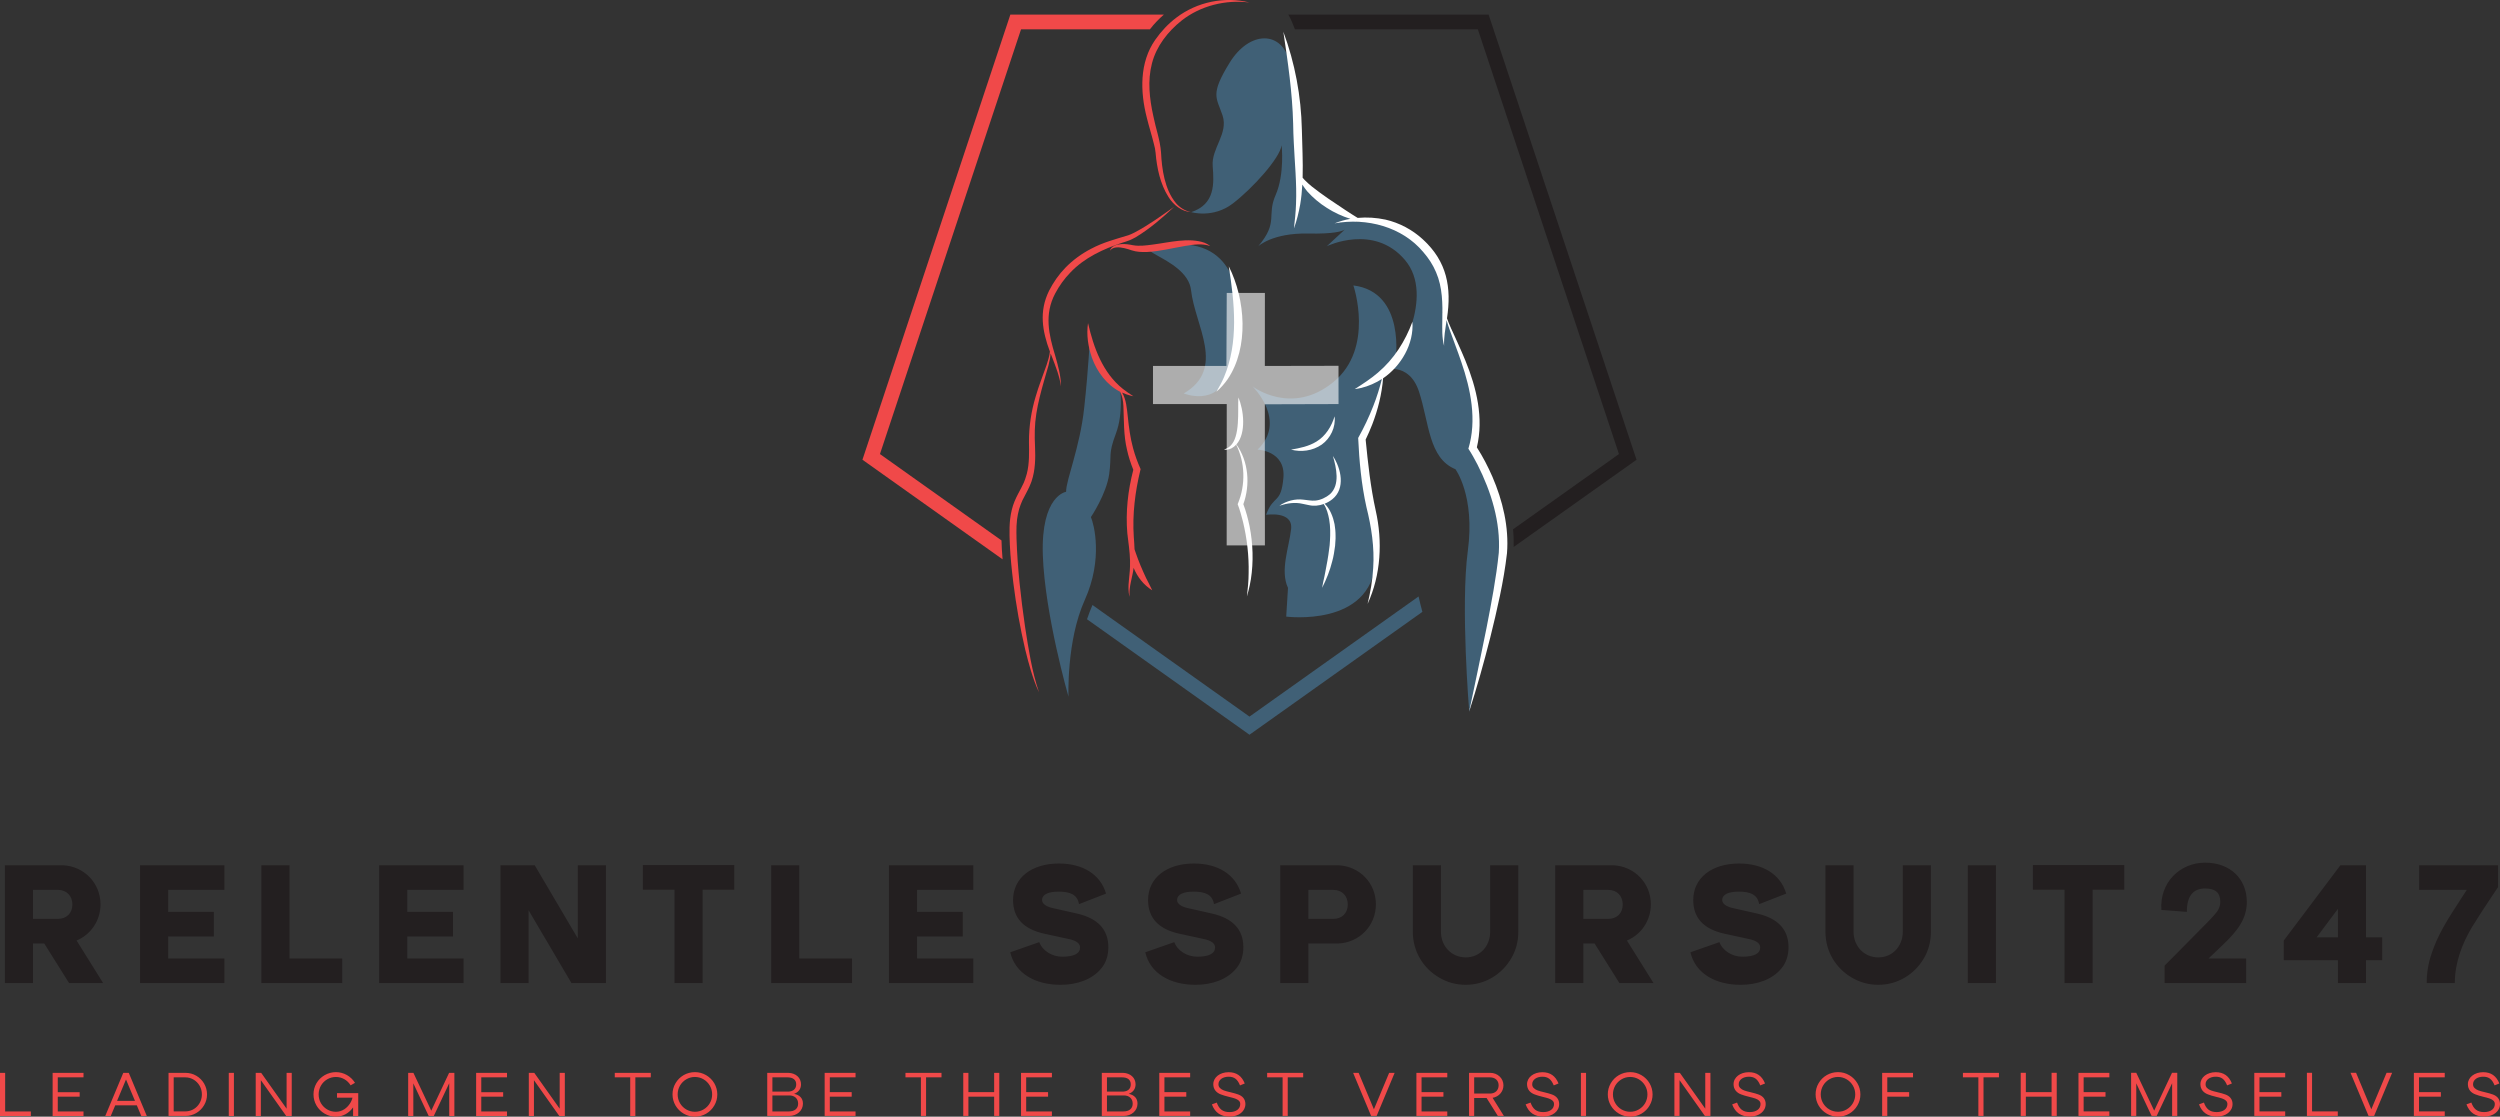 <?xml version="1.0" encoding="UTF-8"?>
<svg id="Layer_2" data-name="Layer 2" xmlns="http://www.w3.org/2000/svg" viewBox="0 0 2851.72 1273.79">
  <rect x="0" y="0" width="2851.72" height="1273.79" fill="#333333" stroke="none"/>
  <defs>
    <style>
      .cls-1, .cls-2 {
        fill: #fff;
      }

      .cls-1, .cls-2, .cls-3, .cls-4, .cls-5 {
        stroke-width: 0px;
      }

      .cls-2 {
        opacity: .6;
      }

      .cls-3 {
        fill: #231f20;
      }

      .cls-4 {
        fill: #406076;
      }

      .cls-5 {
        fill: #f04949;
      }
    </style>
  </defs>
  <g id="Layer_1-2" data-name="Layer 1">
    <g>
      <g>
        <path class="cls-5" d="m1152.51,16.63l-168.73,507.79,159.85,113.61c-.71-7.98-1.06-15.18-1.24-21.57l-138.64-98.52,160.93-484.46h146.99c4.97-6.48,10.47-12.07,15.98-16.86h-175.13Z"/>
        <path class="cls-3" d="m1866.76,524.42L1698.03,16.63h-228.47c3.11,5.5,5.51,11.27,7.55,16.86h208.67l160.93,484.46-120.81,85.83c.72,7.19.9,13.93.72,20.15l140.15-99.5Z"/>
        <path class="cls-4" d="m1425.27,817.41l-179.12-127.28c-2.4,5.6-4.44,11.09-6.22,16.24l185.33,131.73,197.22-140.16c-1.68-6.12-3.11-12.06-4.34-17.57l-192.88,137.04Z"/>
        <path class="cls-4" d="m1277.49,442.58s4.44,27.88-4.61,52.03c-9.07,24.13-4.54,23.16-7.63,46.14-3.2,22.99-20.87,49.09-20.87,49.09,3.47,8.07,14.11,47.75-7.01,94.61-21.13,46.87-18.55,110.33-18.55,110.33,0,0-26.98-93.73-29.29-161.72-2.22-67.99,26.54-72.07,26.54-72.07,0-13.94,15.8-50.42,20.68-95.95,4.98-45.52,6.57-81.38,6.57-81.38,12.52,53.78,34.18,58.93,34.18,58.93h0Zm400.83,70.3s20.87-62.84-32.84-156.21c0,0,9.85-29.74-15.98-69.06-25.83-39.32-81.83-34.53-81.83-34.53,0,0-58.85-35.5-65.69-54.05,0,0,.45-82.64-10.47-127.37-9.14-37.72-46.5-36.67-68.96,0-22.56,36.66-14.82,39.49-7.99,60.08,6.84,20.59-12.87,37.47-11.27,57.61,1.59,20.14,2.92,43.58-24.51,52.63,0,0,24.94,7.46,47.49-9.85,22.56-17.31,53.62-51.58,55.66-66.48,0,0,3.64,33.01-6.84,56.8-10.47,23.8,3.64,30.63-19.78,58.4,0,0,16.15-15.26,56.8-14.46,29.73.62,39.06-2.66,41.89-4.53l-20.5,18.99s53.62-26.17,89.12,15.72c35.51,41.89-10.83,115.3-10.83,115.3,0,0,12.43-78.65-48.01-86.28,0,0,24.58,71.72-22.99,110.42-47.57,38.71-91.86,4.89-91.86,4.89,0,0,39.85,39.14,5.58,71.98,0,0,32.13,1.24,29.47,32.04-2.66,30.8-11.35,18.9-19.79,42.34,0,0,30.9-4.89,28.58,16.15-2.31,21.04-12.87,47.31-3.56,67.2l-2.04,32.75s96.75,12.51,101.99-62.93c5.24-75.37-16.95-93.11-15.36-140.33,0,0,28.23-53.17,22.99-77.75,0,0,30.26-11.09,41.89,24.5,11.62,35.6,10.92,75.89,41.54,88.41,0,0,22.54,30.27,14.11,93.11-8.43,62.93,1.6,183.38,1.6,183.38,0,0,28.23-108.03,33.81-153.57,5.68-45.53,5.68-99.93-31.42-145.29h0Zm-337.28-234.06c-76.16,3.82,13.13,11.81,17.57,52.2,4.44,40.39,40.21,89.55-8.26,117.78,0,0,37.9,15.44,50.06-22.46,12.16-37.9,11.99-70.83,11.99-70.83,0,0,4.79-80.51-71.36-76.69h0Z"/>
        <path class="cls-5" d="m1425.27,2.86c-27.16-3.46-55.83,3.64-77.4,20.59-15.62,12.43-28.75,29.12-33.81,48.73-5.23,19.8-2.85,40.3,1.51,60.18,2.75,13.94,7.64,26.81,8.79,41.37.97,19.52,4.16,42.43,17.03,57.96,4.44,5.15,10.48,8.96,17.31,10.29-10.83-.62-20.06-8.17-25.74-17.14-9.59-15.08-13.32-33.18-14.82-50.77-.26-3.2-.97-6.48-1.87-9.76-2.49-10.12-5.68-20.06-8.17-30.27-7.53-29.47-8.43-62.76,9.69-88.67,6.65-9.59,14.82-18.29,24.13-25.31,23.44-17.84,54.86-24.41,83.35-17.22h0Zm-137.14,271.34l1.07-.45,2.13-.97c1.33-.62,2.76-1.42,4.09-2.13,16.07-9.67,30.27-21.94,43.84-34.7-14.47,10.2-28.85,20.68-44.46,28.94-2.4,1.24-5.15,2.57-7.72,3.46-14.2,4.35-28.76,8.08-42.16,15.27-10.92,5.58-20.95,12.87-29.56,21.66-7.46,7.62-13.75,16.69-18.64,26.26-11.8,23.8-7.72,46.34.88,69.51-.53,5.15-2.13,10.29-3.73,15.17-4.08,11.98-9.05,23.97-12.51,36.22-4.98,16.51-7.63,33.72-7.63,51.03.17,12.25.62,25.39-2.49,37.1-.53,1.95-1.16,3.82-1.78,5.77-.35.98-1.23,3.19-1.59,4.18-1.87,4.25-4.18,8.34-6.39,12.51-3.11,5.86-5.86,12.16-7.36,18.64-3.2,12.87-2.76,26.27-2.23,39.14.71,14.91,2.23,29.92,4.08,44.65,3.2,25.38,7.64,50.68,13.49,75.53,1.95,8.26,4.27,16.6,6.66,24.68,2.58,8.17,5.32,16.24,9.05,23.96-8.17-24.13-11.98-49.44-15.89-74.56-4.87-33.46-8.69-67.19-9.76-101-.18-4.27-.09-9.77,0-14.03.17-2.23.53-5.42.62-7.64.53-3.9,1.33-8,2.4-11.8.97-3.29,2.3-6.67,3.72-9.86,2.57-5.24,5.6-10.38,8-15.71.88-1.78,1.78-4.44,2.49-6.22,4.25-12.7,4.44-26.19,3.9-39.23-.27-6.22-.53-12.61-.27-18.82.62-25.3,8.79-49.8,15.63-74.03,1.06-4.44,2.13-9.05,2.4-13.58.44,1.24.97,2.58,1.51,3.82,4.27,11.09,8.69,22.01,10.3,33.82.09-11.98-3.37-23.7-6.57-35.06-7.46-24.41-12.52-47.21-.09-70.83,4.61-8.79,10.56-17.05,17.48-24.15,15.98-16.86,37.63-26.81,59.46-34,2.14-.53,5.77-1.87,7.63-2.58h0Zm26.63,4.8c-7.46.97-15.01,2.04-22.46.71-4.35-.89-8.96-1.6-13.4-1.24-4.89.35-11.37,2.13-12.78,7.45,3.64-4.96,10.92-3.99,16.15-2.92,2.85.62,5.68,1.59,8.43,2.49,5.68,1.95,11.9,2.13,17.58,1.95,14.82-.71,29.38-4.53,43.76-6.93,9.41-1.51,19.18-3.11,28.4.17-1.87-1.59-4.17-2.83-6.57-3.82-18.1-6.3-40.83-.17-59.11,2.14h0Zm-19.17,351.84c-.53-1.42-.98-2.76-1.42-4.18-.18-4.87-.53-9.76-.89-14.65-1.68-25.29,1.52-50.94,7.46-75.52l.36-1.33c-3.47-7.72-6.39-15.72-8.62-23.97-3.2-11.71-4.79-23.87-6.03-36.04-1.07-8.96-1.69-19.43-6.48-27.33,3.1,1.42,6.39,2.66,9.68,3.46,1.06.26,2.12.53,3.19.71-4.18-2.75-8.17-5.32-11.9-8.34-23.16-18.38-33.37-47.04-39.85-75.09-1.95,13.23.09,26.81,4.44,39.42,5.77,16.15,16.86,30.97,32.22,38.96,2.58,4.98,3.47,10.74,3.73,16.34.62,16.41.18,33.46,4.08,49.7,1.69,7.81,4.18,15.44,7.2,22.9-6.13,23.51-8.88,48.02-6.84,72.34,1.16,10.56,2.92,20.94,3.11,31.6.18,7.55-.45,15-1.33,22.54-.62,6.03-.89,12.42.8,18.38-1.07-11.36,3.28-21.93,4.61-33.03,4.27,10.47,11.54,19.71,21.22,25.65-2.3-5.06-4.79-9.59-7.1-14.2-4.44-9.5-8.34-18.64-11.63-28.31h0Z"/>
        <path class="cls-1" d="m1718.98,631.2c-3.73,32.49-11.28,64.45-19.09,96.13-7.18,28.31-15.09,56.63-24.06,84.42,5.77-27.6,14.38-67.82,19.8-95.34,5.51-28.4,11.1-57.07,14.03-85.92,2.13-34.88-8.6-69.41-24.23-100.38-3.2-6.22-6.65-12.43-10.47-18.29,9.85-32.57,2.75-67.46-8.09-98.97-4.25-12.78-9.31-25.29-13.75-38.07-1.07-3.2-2.13-6.3-3.02-9.59,0,.26-.09.45-.09.71-1.33,9.5-3.11,18.9-2.75,28.59-2.57-9.41-2.13-19.36-2.04-28.94.43-18.73.35-37.71-7.1-54.94-3.47-8.34-8.53-16.07-14.47-22.9-24.23-29.11-64.71-39.59-101.36-32.93,5.85-2.31,11.9-4.09,18.1-5.15-18.64-5.77-36.21-16.78-49.25-31.34-1.87-2.31-3.9-4.98-5.59-7.72-.45,7.64-1.16,15.18-2.4,22.46-1.68,9.41-3.91,18.64-7.19,27.6,1.07-9.41,2.13-18.73,2.4-28.14.97-23.43-1.52-46.78-2.57-70.21-.36-6.84-.62-14.38-.71-21.3-.9-35.15-5.96-70.04-11.19-104.75,13.23,35.51,20.33,73.67,21.13,111.57.36,17.67,1.42,36.48.88,54.95.72.8,1.43,1.68,2.23,2.49,2.66,2.75,5.5,5.24,8.43,7.64,12.07,9.58,25.03,18.1,37.9,26.62,4.8,3.02,9.33,6.22,14.2,9.05,10.57-.97,21.3-.26,31.7,1.95,15.88,3.64,30.89,11.62,42.86,22.73,27.52,25.29,32.66,54.85,27.34,89.91,1.24,3.72,2.93,7.36,4.44,11,5.5,12.33,11.36,24.49,16.51,37.1,12.78,31.06,21.12,65.68,13.13,99.05,6.84,10.66,12.61,21.84,17.67,33.38,11.8,27.34,19.08,57.52,16.69,87.51h0Zm-317.33-327.44c6.57,41.8,11.45,86.63-5.5,126.57-2.4,5.68-5.42,11.02-8.62,16.51,4.8-4.08,9.14-9.05,12.78-14.2,24.58-36.21,20.42-91.16,1.33-128.88h0Zm170.42,121.08c-8.34,7.18-17.14,12.87-26.72,18.98,9.05-1.06,17.84-4.16,25.91-8.52,1.69-.97,3.38-1.95,5.06-3.02-2.66,10.48-5.86,20.86-9.85,30.9-4.89,12.51-10.65,24.67-17.22,36.38,1.24,26.45,3.64,52.91,9.41,78.82,5.68,22.72,9.31,46.07,7.72,69.58-.71,13.77-3.2,27.43-6.39,40.92,15.27-33.19,17.22-71.36,9.23-106.69-5.86-26.53-8.78-53.79-11.45-80.77,2.76-5.68,5.25-11.45,7.55-17.31,6.48-16.86,10.92-34.53,12.33-52.55,20.69-14.2,35.33-39.32,33.47-64.52-8.26,22.27-20.95,42.34-39.06,57.78h0Zm-81.57,89.03c6.12-.89,12.06-3.2,17.21-6.75,10.04-7.18,16.08-19.88,14.65-32.22-3.54,11.54-10.29,22.54-20.77,28.85-8.88,5.41-18.64,7.36-28.93,9.14,5.77,1.5,11.8,1.87,17.84.98h0Zm29.91,6.29c3.99,13.58,8.34,32.84-3.28,43.5-4.61,3.91-11,6.93-17.03,7.37-4.09.35-8.53-.62-13.32-1.07-9.59-1.24-19.53,1.5-27.43,6.92,8.79-2.85,17.76-4.27,26.72-2.14,2.21.45,4.44.98,6.82,1.43,5.77,1.33,11.63.71,17.05-1.24,3.46,5.24,5.06,11.44,6.22,17.57.26,1.78.52,4.35.8,6.13.09,1.51.26,4.7.35,6.21.1,1.78-.09,4.44,0,6.22.1,2.93-.52,7.98-.62,10.92-.09,1.07-.44,3.64-.62,4.7-.97,8.43-2.57,16.69-4.16,24.94-.36,1.78-.8,4.53-1.24,6.3-.97,4.17-1.87,8.34-2.57,12.61,4.89-9.58,8.96-19.8,11.54-30.28,1.59-5.67,2.49-11.8,3.28-17.66.09-1.07.45-7.01.53-8.26.09-1.95-.09-4.61-.09-6.57s-.36-4.61-.62-6.56l-.45-3.29-.8-3.28c-.36-1.95-1.24-4.53-1.95-6.39-.71-2.04-1.78-4.08-2.75-6.03-.62-.98-2.05-3.37-2.76-4.18-.88-1.23-1.95-2.39-3.11-3.46,3.2-1.24,6.22-3.02,8.88-5.15,15.18-12.16,10.04-35.07.62-49.27h0Zm-102.16,54.95c8.08-22.28,5.94-48.73-7.9-68.16,11.45-12.78,8.35-39.68,2.22-53.53-.8,15.18,2.31,44.91-9.31,55.4-1.24,1.14-2.66,2.13-4.18,2.83-.97.53-1.95.8-2.92,1.24,2.92.36,6.03-.18,8.78-1.59,1.95-1.07,3.73-2.49,5.15-4.09,10.21,20.68,10.83,45.53,2.14,66.83l-.45,1.07c2.49,6.48,4.35,13.23,6.03,19.88,4.63,19.17,6.93,39.14,6.48,58.85,0,8.87-.97,17.66-1.95,26.54.62-2.13,1.16-4.35,1.78-6.48,1.07-3.64,2.04-9.41,2.75-13.14,3.11-20.06,2.4-40.65-1.51-60.53-1.78-8.52-3.99-16.95-7.1-25.12h0Z"/>
        <path class="cls-5" d="m0,1272.97h35.21v-5.15H5.87v-44.03H0v49.18Zm60.03,0h35.23v-5.15h-29.36v-16.87h24.96v-5.13h-24.96v-16.89h29.36v-5.13h-35.23v49.18Zm66.32,0l5.09-12.11h24.63l5.09,12.11h6.29l-20.55-49.18h-6.28l-20.55,49.18h6.29Zm7.2-17.25l10.18-24.36,10.22,24.36h-20.4Zm77.93,17.25c9.02,0,16.97-4.77,21.37-12.35,2.2-3.71,3.3-7.83,3.3-12.25,0-8.8-4.63-16.79-12.2-21.27-3.71-2.2-7.93-3.31-12.47-3.31h-19.23v49.18h19.23Zm-13.36-5.23v-38.81h13.36c6.74,0,12.93,3.77,16.28,9.69,1.7,3.02,2.52,6.23,2.52,9.76,0,10.78-8.31,19.36-18.8,19.36h-13.36Zm68.71,5.23v-49.18h-5.87v49.18h5.87Zm30.72,0v-40.82l28.9,40.82h6.33v-49.18h-5.87v40.87l-28.98-40.87h-6.33l.09.1v49.08h5.87Zm111.09-26.06h-24.21v5.15h17.7c-1.33,5.27-4.63,10.03-9.16,13.11-3.03,2.03-6.33,3.03-9.82,3.03-7.15,0-13.53-3.77-17.06-9.81-1.74-3.03-2.61-6.43-2.61-10.01,0-7.24,3.71-13.66,9.81-17.23,3.03-1.75,6.33-2.66,9.86-2.66,7.03,0,13.25,3.67,16.79,9.54l5-2.85c-4.63-7.42-12.69-12.2-21.79-12.2s-17.7,4.95-22.19,12.71c-2.25,3.89-3.35,8.16-3.35,12.69,0,9.09,4.81,17.35,12.69,21.94,3.85,2.29,8.22,3.48,12.84,3.48,8.07,0,15.09-4.13,19.63-10.64v9.82h5.87v-26.06Zm62.84,26.06v-37.2l17.52,37.2h5.82l17.61-37.34v37.34h5.88v-49.18h-6.02l-20.35,43.16-20.37-43.16h-5.97v49.18h5.88Zm71.63,0h35.23v-5.15h-29.36v-16.87h24.96v-5.13h-24.96v-16.89h29.36v-5.13h-35.23v49.18Zm65.95,0v-40.82l28.9,40.82h6.33v-49.18h-5.87v40.87l-28.98-40.87h-6.33l.09.1v49.08h5.87Zm115.68,0v-44.04h17.61v-5.13h-41.09v5.13h17.62v44.04h5.87Zm67.93.82c9.4,0,17.71-5,22.15-12.8,2.3-3.9,3.4-8.07,3.4-12.62,0-9.08-4.86-17.33-12.69-21.92-3.91-2.29-8.22-3.48-12.85-3.48-9.4,0-17.65,4.95-22.16,12.71-2.29,3.89-3.39,8.16-3.39,12.69,0,9.09,4.86,17.35,12.71,21.94,3.91,2.29,8.21,3.48,12.84,3.48h0Zm0-5.6c-7.11,0-13.49-3.77-17.02-9.81-1.74-3.03-2.66-6.43-2.66-10.01,0-7.24,3.77-13.66,9.87-17.23,2.97-1.75,6.28-2.66,9.81-2.66,7.11,0,13.53,3.85,17.01,9.9,1.79,3.03,2.66,6.43,2.66,10,0,7.25-3.76,13.68-9.81,17.16-3.03,1.79-6.33,2.66-9.86,2.66h0Zm107.46,4.77c8.99,0,15.78-6.11,15.78-14.09,0-6.19-3.89-9.91-10.08-11.14,4.86-1.79,7.88-5.46,7.88-10.83,0-7.34-5.73-12.84-14.31-13.12h-24.21v49.18h24.94Zm-19.07-5.15v-18.25h19.45c5.92,0,9.91,3.67,9.91,9.31s-3.99,8.94-10.64,8.94h-18.71Zm0-22.65v-16.24h17.25c6.14,0,9.91,2.71,9.91,7.98,0,5-3.12,7.8-8.25,8.26h-18.9Zm59.62,27.8h35.23v-5.15h-29.36v-16.87h24.96v-5.13h-24.96v-16.89h29.36v-5.13h-35.23v49.18Zm115.67,0v-44.04h17.61v-5.13h-41.1v5.13h17.62v44.04h5.87Zm48.3,0v-22.02h29.36v22.02h5.87v-49.18h-5.87v22.02h-29.36v-22.02h-5.87v49.18h5.87Zm60.03,0h35.23v-5.15h-29.36v-16.87h24.96v-5.13h-24.96v-16.89h29.36v-5.13h-35.23v49.18Zm117.09,0c9.04,0,15.78-6.11,15.78-14.09,0-6.19-3.89-9.91-10.05-11.14,4.86-1.79,7.84-5.46,7.84-10.83,0-7.34-5.73-12.84-14.31-13.12h-24.21v49.18h24.94Zm-19.07-5.15v-18.25h19.45c5.96,0,9.91,3.67,9.91,9.31s-3.95,8.94-10.64,8.94h-18.71Zm0-22.65v-16.24h17.25c6.19,0,9.9,2.71,9.9,7.98,0,5-3.07,7.8-8.21,8.26h-18.94Zm59.67,27.8h35.23v-5.15h-29.36v-16.87h24.94v-5.13h-24.94v-16.89h29.36v-5.13h-35.23v49.18Zm65.58-15.28l-5.55,2.07c3.44,9.31,10.14,13.95,20.1,13.95,10.63,0,18.12-6.11,18.12-14.31,0-5.87-3.58-9.26-8.12-10.92-2.3-.83-5.27-1.7-9.04-2.58-6.38-1.47-9.4-2.39-11.74-4.72-1.24-1.1-1.84-2.61-1.84-4.44,0-5.1,5.05-8.54,11.51-8.54s10.23,2.8,13.07,9.91l5.42-2.2c-3.44-8.58-9.36-12.85-18.49-12.85-9.67,0-17.38,5.73-17.38,13.68,0,6.23,3.91,9.9,8.58,11.64,2.34.97,5.46,1.84,9.31,2.8,5.96,1.48,8.89,2.22,11.19,4.28,1.09,1.01,1.65,2.34,1.65,3.94,0,5.5-4.69,9.16-12.25,9.16-7.98,0-11.98-3.75-14.55-10.87h0Zm80.96,15.28v-44.04h17.61v-5.13h-41.09v5.13h17.62v44.04h5.87Zm101.4,0l20.55-49.18h-6.28l-17.38,41.6-17.43-41.6h-6.28l20.54,49.18h6.28Zm45.36,0h35.23v-5.15h-29.35v-16.87h24.94v-5.13h-24.94v-16.89h29.35v-5.13h-35.23v49.18Zm65.91,0v-20.47h14.17l12.85,20.47h6.88l-12.9-20.69c7.11-1.19,12.39-6.97,12.39-14.26,0-7.98-6.69-14.23-15.05-14.23h-24.21v49.18h5.87Zm0-25.6v-18.44h17.98c5.96,0,9.91,3.58,9.91,9.09s-3.77,9.26-9.55,9.4l-18.34-.05Zm64.3,10.32l-5.6,2.07c3.44,9.31,10.14,13.95,20.09,13.95,10.64,0,18.17-6.11,18.17-14.31,0-5.87-3.63-9.26-8.17-10.92-2.29-.83-5.27-1.7-9.04-2.58-6.37-1.47-9.4-2.39-11.74-4.72-1.23-1.1-1.83-2.61-1.83-4.44,0-5.1,5.09-8.54,11.5-8.54s10.23,2.8,13.08,9.91l5.46-2.2c-3.5-8.58-9.41-12.85-18.54-12.85-9.67,0-17.38,5.73-17.38,13.68,0,6.23,3.9,9.9,8.58,11.64,2.39.97,5.46,1.84,9.36,2.8,5.92,1.48,8.86,2.22,11.14,4.28,1.11,1.01,1.71,2.34,1.71,3.94,0,5.5-4.73,9.16-12.3,9.16-7.98,0-11.92-3.75-14.5-10.87h0Zm63.3,15.28v-49.18h-5.87v49.18h5.87Zm50.36.82c9.4,0,17.7-5,22.15-12.8,2.3-3.9,3.39-8.07,3.39-12.62,0-9.08-4.86-17.33-12.69-21.92-3.91-2.29-8.22-3.48-12.84-3.48-9.4,0-17.71,4.95-22.16,12.71-2.29,3.89-3.4,8.16-3.4,12.69,0,9.09,4.86,17.35,12.71,21.94,3.89,2.29,8.21,3.48,12.85,3.48h0Zm0-5.6c-7.11,0-13.49-3.77-17.02-9.81-1.79-3.03-2.66-6.43-2.66-10.01,0-7.24,3.77-13.66,9.86-17.23,2.98-1.75,6.29-2.66,9.82-2.66,7.1,0,13.48,3.85,17.01,9.9,1.79,3.03,2.66,6.43,2.66,10,0,7.25-3.75,13.68-9.86,17.16-2.99,1.79-6.28,2.66-9.81,2.66h0Zm56.28,4.77v-40.82l28.94,40.82h6.29v-49.18h-5.88v40.87l-28.98-40.87h-6.28l.05.1v49.08h5.87Zm65.63-15.28l-5.59,2.07c3.44,9.31,10.13,13.95,20.09,13.95,10.63,0,18.15-6.11,18.15-14.31,0-5.87-3.62-9.26-8.16-10.92-2.3-.83-5.27-1.7-9.04-2.58-6.38-1.47-9.4-2.39-11.74-4.72-1.24-1.1-1.84-2.61-1.84-4.44,0-5.1,5.1-8.54,11.52-8.54s10.23,2.8,13.07,9.91l5.46-2.2c-3.48-8.58-9.4-12.85-18.53-12.85-9.68,0-17.38,5.73-17.38,13.68,0,6.23,3.9,9.9,8.58,11.64,2.39.97,5.46,1.84,9.35,2.8,5.92,1.48,8.86,2.22,11.15,4.28,1.1,1.01,1.69,2.34,1.69,3.94,0,5.5-4.73,9.16-12.29,9.16-7.98,0-11.92-3.75-14.5-10.87h0Zm115.13,16.1c9.4,0,17.7-5,22.15-12.8,2.3-3.9,3.4-8.07,3.4-12.62,0-9.08-4.86-17.33-12.71-21.92-3.89-2.29-8.21-3.48-12.83-3.48-9.41,0-17.7,4.95-22.16,12.71-2.3,3.89-3.4,8.16-3.4,12.69,0,9.09,4.86,17.35,12.71,21.94,3.89,2.29,8.21,3.48,12.84,3.48h0Zm0-5.6c-7.11,0-13.49-3.77-17.02-9.81-1.79-3.03-2.66-6.43-2.66-10.01,0-7.24,3.77-13.66,9.86-17.23,2.99-1.75,6.29-2.66,9.82-2.66,7.1,0,13.48,3.85,17.01,9.9,1.79,3.03,2.66,6.43,2.66,10,0,7.25-3.77,13.68-9.86,17.16-2.98,1.79-6.28,2.66-9.81,2.66h0Zm56.23,4.77v-22.02h24.94v-5.13h-24.94v-16.89h29.35v-5.13h-35.21v49.18h5.87Zm109.76,0v-44.04h17.61v-5.13h-41.09v5.13h17.61v44.04h5.88Zm48.3,0v-22.02h29.35v22.02h5.88v-49.18h-5.88v22.02h-29.35v-22.02h-5.87v49.18h5.87Zm60.03,0h35.23v-5.15h-29.36v-16.87h24.96v-5.13h-24.96v-16.89h29.36v-5.13h-35.23v49.18Zm65.91,0v-37.2l17.52,37.2h5.77l17.62-37.34v37.34h5.87v-49.18h-6.01l-20.32,43.16-20.42-43.16h-5.9v49.18h5.87Zm77.19-15.28l-5.6,2.07c3.43,9.31,10.13,13.95,20.13,13.95,10.64,0,18.12-6.11,18.12-14.31,0-5.87-3.62-9.26-8.17-10.92-2.24-.83-5.27-1.7-9.03-2.58-6.38-1.47-9.37-2.39-11.75-4.72-1.23-1.1-1.83-2.61-1.83-4.44,0-5.1,5.09-8.54,11.55-8.54s10.18,2.8,13.03,9.91l5.46-2.2c-3.44-8.58-9.4-12.85-18.49-12.85-9.72,0-17.42,5.73-17.42,13.68,0,6.23,3.89,9.9,8.62,11.64,2.34.97,5.41,1.84,9.31,2.8,5.92,1.48,8.85,2.22,11.14,4.28,1.11,1.01,1.7,2.34,1.7,3.94,0,5.5-4.72,9.16-12.25,9.16-8.03,0-11.98-3.75-14.54-10.87h0Zm57.46,15.28h35.23v-5.15h-29.34v-16.87h24.94v-5.13h-24.94v-16.89h29.34v-5.13h-35.23v49.18Zm60,0h35.23v-5.15h-29.36v-44.03h-5.87v49.18Zm76.65,0l20.54-49.18h-6.33l-17.38,41.6-17.38-41.6h-6.33l20.56,49.18h6.33Zm45.36,0h35.22v-5.15h-29.36v-16.87h24.95v-5.13h-24.95v-16.89h29.36v-5.13h-35.22v49.18Zm65.59-15.28l-5.6,2.07c3.48,9.31,10.14,13.95,20.13,13.95,10.64,0,18.12-6.11,18.12-14.31,0-5.87-3.58-9.26-8.17-10.92-2.24-.83-5.27-1.7-8.99-2.58-6.41-1.47-9.4-2.39-11.74-4.72-1.28-1.1-1.83-2.61-1.83-4.44,0-5.1,5.04-8.54,11.5-8.54s10.18,2.8,13.08,9.91l5.41-2.2c-3.44-8.58-9.4-12.85-18.49-12.85-9.67,0-17.38,5.73-17.38,13.68,0,6.23,3.85,9.9,8.58,11.64,2.34.97,5.41,1.84,9.31,2.8,5.96,1.48,8.9,2.22,11.14,4.28,1.11,1.01,1.7,2.34,1.7,3.94,0,5.5-4.67,9.16-12.25,9.16-8.03,0-11.98-3.75-14.54-10.87h0Z"/>
        <path class="cls-3" d="m117.63,1121.36l-30.25-48.52c16.03-6.65,27.27-22.47,27.27-41.32,0-24.28-18.84-43.49-42.91-44.52H5.56v134.35h32.09v-45.13h12.83l28.31,45.13h38.85Zm-79.99-73.21v-33.07h28.48c9.81,0,16.44,6.81,16.44,16.67s-6.63,16.39-16.44,16.39h-28.48Zm122.1,73.21h96.25v-28.06h-64.16v-25.05h52.13v-28.08h-52.13v-25.09h64.16v-28.08h-96.25v134.35Zm138.41,0h92.24v-28.06h-60.16v-106.29h-32.08v134.35Zm134.36,0h96.25v-28.06h-64.16v-25.05h52.13v-28.08h-52.13v-25.09h64.16v-28.08h-96.25v134.35Zm170.45,0v-83.01l48.88,83.01h39.35v-134.35h-32.09v83.42l-49.14-83.42h-39.08v134.35h32.09Zm198.53,0v-106.46h36.09v-28.11h-104.27v28.11h36.1v106.46h32.09Zm78.2,0h92.2v-28.06h-60.16v-106.29h-32.04v134.35Zm134.32,0h96.25v-28.06h-64.18v-25.05h52.14v-28.08h-52.14v-25.09h64.18v-28.08h-96.25v134.35Zm193.93-136.36c-31.09,0-52.36,16.27-52.36,41.72,0,20.22,11.85,33.1,35.52,38.32l27.68,6.02c8.82,1.79,13.23,4.99,13.23,9.63,0,7-6.82,10.61-20.46,10.61-11.05,0-22.28-6.43-26.07-16.62l-33.1,11.59c5.62,24.07,28.48,37.11,57.35,37.11,18.68,0,36.32-6.02,46.74-19.03,5.22-6.41,7.8-14.44,7.8-23.88,0-20.22-12.03-33.1-36.28-38.51l-27.5-6.19c-7-1.61-11.8-4.82-11.8-9.05,0-7,8.2-9.63,18.84-9.63,13.01,0,21.43,3.21,23.27,14.26l30.88-12.02c-6.64-22.51-27.28-34.32-53.75-34.32h0Zm154.01,0c-31.09,0-52.36,16.27-52.36,41.72,0,20.22,11.85,33.1,35.52,38.32l27.68,6.02c8.82,1.79,13.23,4.99,13.23,9.63,0,7-6.81,10.61-20.45,10.61-11.05,0-22.28-6.43-26.07-16.62l-33.11,11.59c5.61,24.07,28.48,37.11,57.35,37.11,18.66,0,36.32-6.02,46.74-19.03,5.22-6.41,7.8-14.44,7.8-23.88,0-20.22-12.03-33.1-36.28-38.51l-27.5-6.19c-7-1.61-11.8-4.82-11.8-9.05,0-7,8.2-9.63,18.84-9.63,13.01,0,21.43,3.21,23.27,14.26l30.88-12.02c-6.64-22.51-27.28-34.32-53.75-34.32h0Zm130.52,136.36v-45.13h34.09c24.06-.98,42.91-20.24,42.91-44.7s-18.85-43.49-42.91-44.52h-66.18v134.35h32.09Zm0-73.21v-33.07h28.48c9.85,0,16.44,6.81,16.44,16.67s-6.6,16.39-16.44,16.39h-28.48Zm151.21,14.67v-75.81h-32.09v75.81c0,22.28,11.63,41.52,30.08,52.31,9.22,5.43,19.24,8.24,30.3,8.24,21.66,0,41.09-11.62,51.92-30.25,5.43-9.23,8.02-19.26,8.02-30.3v-75.81h-32.09v75.81c0,16.66-11.8,29.27-27.85,29.27s-28.29-12.61-28.29-29.27h0Zm242.46,58.54l-30.3-48.52c16.04-6.65,27.28-22.47,27.28-41.32,0-24.28-18.86-43.49-42.91-44.52h-66.18v134.35h32.08v-45.13h12.83l28.29,45.13h38.9Zm-80.03-73.21v-33.07h28.48c9.84,0,16.44,6.81,16.44,16.67s-6.6,16.39-16.44,16.39h-28.48Zm177.67-63.15c-31.06,0-52.31,16.27-52.31,41.72,0,20.22,11.8,33.1,35.47,38.32l27.68,6.02c8.82,1.79,13.23,4.99,13.23,9.63,0,7-6.81,10.61-20.45,10.61-11.01,0-22.24-6.43-26.07-16.62l-33.07,11.59c5.62,24.07,28.48,37.11,57.35,37.11,18.63,0,36.28-6.02,46.7-19.03,5.22-6.41,7.84-14.44,7.84-23.88,0-20.22-12.03-33.1-36.32-38.51l-27.45-6.19c-7.04-1.61-11.85-4.82-11.85-9.05,0-7,8.24-9.63,18.85-9.63,13.06,0,21.48,3.21,23.27,14.26l30.88-12.02c-6.6-22.51-27.28-34.32-53.75-34.32h0Zm130.57,77.82v-75.81h-32.09v75.81c0,22.28,11.63,41.52,30.08,52.31,9.22,5.43,19.25,8.24,30.25,8.24,21.66,0,41.14-11.62,51.96-30.25,5.4-9.23,8.02-19.26,8.02-30.3v-75.81h-32.08v75.81c0,16.66-11.86,29.27-27.91,29.27s-28.24-12.61-28.24-29.27h0Zm162.43,58.54v-134.35h-32.09v134.35h32.09Zm110.29,0v-106.46h36.1v-28.11h-104.27v28.11h36.09v106.46h32.09Zm82.05,0h93.05v-28.06h-42.91l15.81-15.02c17.83-16.89,27.85-30.53,27.85-49.56,0-25.85-18.62-44.7-47.51-44.7s-52.13,22.82-49.95,53.92l29.1,2.23c-.18-17.87,7.05-26.7,20.85-26.7,11.86,0,17.25,4.99,17.25,15.25,0,4.01-1.21,7.62-3.61,11.05-2.58,3.38-7.62,9-15.07,16.39l-36.66,37.13-8.2,8.19v19.87Zm229.76,0v-26.06h18.49v-26.07h-18.49v-82.22h-29.23l-64.57,85.84v22.46h61.76v26.06h32.04Zm-56.32-52.13l24.28-32.49v32.49h-24.28Zm206.95-82.22h-90.02v28.08h54.32l-4.81,7.44c-19.03,29.06-28.48,44.47-35.47,65.77-3.61,10.61-5.43,21.66-5.43,33.07h32.09c0-23.25,8.24-44.74,19.64-63.95,5.85-9.45,14.04-22.28,24.69-38.09l4.99-7.44v-24.88Z"/>
      </g>
      <polygon class="cls-2" points="1442.85 334.15 1442.78 417.44 1526.82 417.27 1526.85 460.92 1442.77 461.16 1442.85 622.15 1399.25 622.16 1399.33 460.91 1315.2 460.95 1315.21 417.39 1398.95 417.41 1399.33 334.14 1442.85 334.15"/>
    </g>
  </g>
</svg>